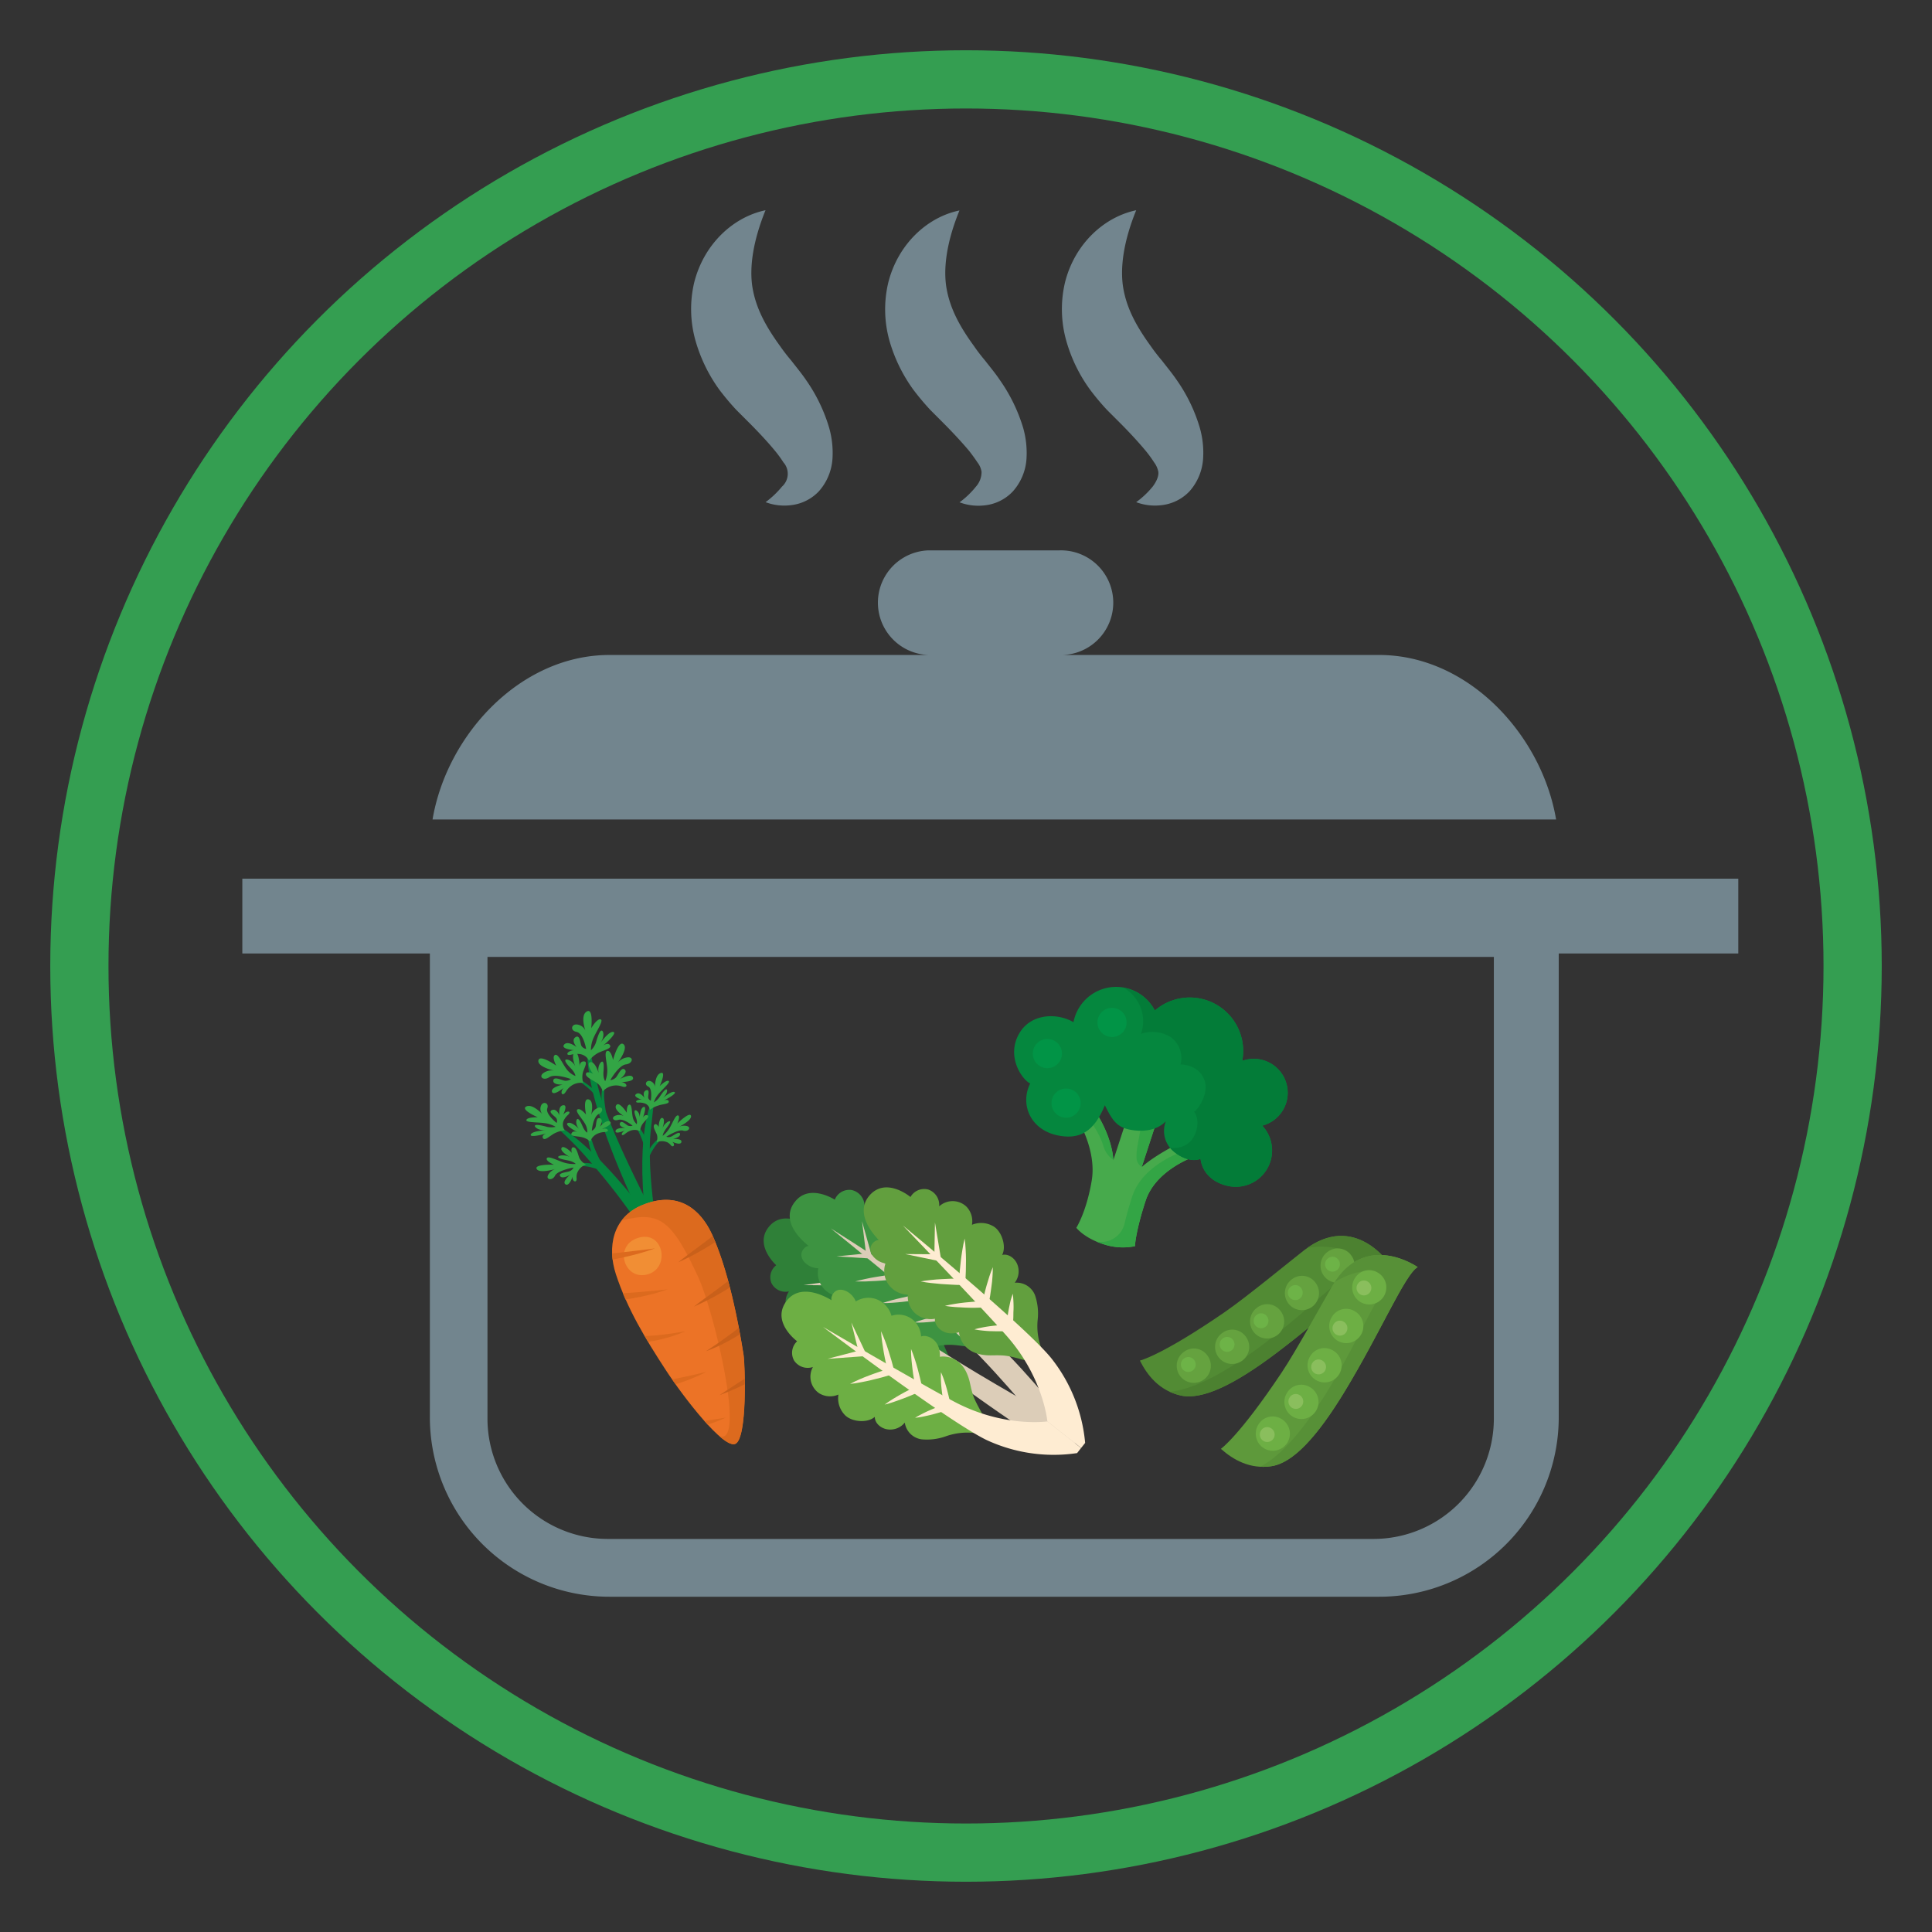 <svg xmlns="http://www.w3.org/2000/svg" viewBox="0 0 600 600"><rect x="0" y="0" width="600" height="600" fill="#333333" stroke="none"/><defs><style>.cls-1{fill:#72858e;}.cls-2{fill:#47aa4c;}.cls-3{fill:#33a545;}.cls-4{fill:#05873e;}.cls-5{fill:#019446;}.cls-6{fill:#037c38;}.cls-7{fill:#528b34;}.cls-8{fill:#4c8130;}.cls-9{fill:#65a23f;}.cls-10{fill:#6db347;}.cls-11{fill:#5e993b;}.cls-12{fill:#579037;}.cls-13{fill:#6daf44;}.cls-14{fill:#8abe5d;}.cls-15{fill:#ec7326;}.cls-16{fill:#dc6a1e;}.cls-17{fill:#f18e34;}.cls-18{fill:#c9601a;}.cls-19{fill:#2f8038;}.cls-20{fill:#dccdb8;}.cls-21{fill:#3d9341;}.cls-22{fill:#feecd2;}.cls-23{fill:#629f3e;}.cls-24{fill:none;stroke:#349e51;stroke-miterlimit:10;stroke-width:18.08px;}</style></defs><title>icone-piatti-pronti</title><g id="Layer_1" data-name="Layer 1"><path class="cls-1" d="M428.31,203.41H329.08a16.25,16.25,0,1,0,0-32.49H288.49a16.25,16.25,0,0,0,0,32.49H189.25c-27.61,0-50.47,24.74-54.92,51.09H483.26C478.79,228.14,455.93,203.41,428.31,203.41Z"/><path class="cls-1" d="M223.46,121.11c1.63,2.14,3.35,4.2,5.16,6.14l4.5,4.5c2.84,2.87,5.49,5.73,7.6,8.3a36.16,36.16,0,0,1,2.57,3.53,5.33,5.33,0,0,1-.43,7.53,28.09,28.09,0,0,1-5.1,4.84,16.42,16.42,0,0,0,8,.92,14,14,0,0,0,8.55-4.3,16.85,16.85,0,0,0,4.23-10.21,28.47,28.47,0,0,0-1.09-9.68,51.23,51.23,0,0,0-7.19-14.76c-1.44-2.11-3.22-4.24-4.48-5.89-1.27-1.49-2.44-3-3.51-4.54-4.35-6-7.4-11.51-8.53-17.91s.13-14.79,4-24.29c-10.17,2.13-19.21,10.64-22.17,22.53a36.06,36.06,0,0,0,.43,18A48.64,48.64,0,0,0,223.46,121.11Z"/><path class="cls-1" d="M283.71,121.11c1.62,2.14,3.36,4.2,5.15,6.14l4.49,4.5c2.84,2.87,5.48,5.73,7.64,8.3,1,1.29,1.89,2.52,2.55,3.53a6.35,6.35,0,0,1,1.29,2.94,6.81,6.81,0,0,1-1.73,4.59A26.77,26.77,0,0,1,298,156a16.62,16.62,0,0,0,8,.92,14,14,0,0,0,8.54-4.3,16.81,16.81,0,0,0,4.25-10.21,28.48,28.48,0,0,0-1.08-9.68,51.81,51.81,0,0,0-7.23-14.76c-1.41-2.11-3.2-4.24-4.47-5.89-1.24-1.49-2.44-3-3.48-4.54-4.37-6-7.42-11.51-8.56-17.91s.11-14.76,4-24.27C287.81,67.45,278.78,76,275.84,87.85a36.06,36.06,0,0,0,.4,18A48.64,48.64,0,0,0,283.71,121.11Z"/><path class="cls-1" d="M338.6,121.11a75.91,75.91,0,0,0,5.14,6.14l4.5,4.5c2.84,2.87,5.47,5.73,7.6,8.3a36.16,36.16,0,0,1,2.57,3.53,7.23,7.23,0,0,1,1.32,2.94c.17,1.24-.49,2.92-1.75,4.59a26.77,26.77,0,0,1-5.13,4.84,16.55,16.55,0,0,0,8,.92,14.1,14.1,0,0,0,8.57-4.3,16.9,16.9,0,0,0,4.22-10.21,28.23,28.23,0,0,0-1.08-9.68,50.72,50.72,0,0,0-7.19-14.76c-1.44-2.11-3.22-4.24-4.48-5.89a57.08,57.08,0,0,1-3.51-4.54c-4.35-6-7.4-11.51-8.52-17.91s.12-14.79,4-24.29c-10.15,2.13-19.21,10.64-22.14,22.53a36.18,36.18,0,0,0,.42,18A47.85,47.85,0,0,0,338.6,121.11Z"/><path class="cls-1" d="M484.07,272.88H75.26v23.24H133.5v144a55.75,55.75,0,0,0,55.75,55.76H428.32a55.73,55.73,0,0,0,55.76-55.76V296.12h55.76V272.88ZM463.93,440.66a37.38,37.38,0,0,1-37.27,37.27h-238a37.38,37.38,0,0,1-37.27-37.27V297.19H463.93Z"/><path class="cls-2" d="M334.36,347.12s6.32,9.78,4.68,19.54-4.78,14.64-4.78,14.64,2.34,3.08,8.15,5a18.86,18.86,0,0,0,10.06.72s.12-4.34,3.31-14.1,15.31-13.78,15.31-13.78l-3.12-5s-8.67,4.08-13.38,8.28l4.22-12.94-8.6-2.81-4.44,13.6c-.51-7.5-5.27-14.58-5.27-14.58Z"/><path class="cls-3" d="M354.59,362.39l4.22-12.94-4.15-1.36-1.46,8.13A15.38,15.38,0,0,0,353,360,3.32,3.32,0,0,0,354.59,362.39Z"/><path class="cls-3" d="M371.09,359.12l-3.12-5s-1,.48-2.52,1.26l1.49,2.39s-12.12,4-15.31,13.78c-1.11,3.42-1.86,6.17-2.35,8.31a7.44,7.44,0,0,1-8.74,5.69l-.22-.05a20.83,20.83,0,0,0,2.09.79,18.86,18.86,0,0,0,10.06.72s.12-4.34,3.31-14.1S371.09,359.12,371.09,359.12Z"/><path class="cls-3" d="M340.5,345.66h0l-1,.24-1.95.46c1.19,2.16,3.93,5.5,5.06,9.41a8.15,8.15,0,0,0,3.15,4.47C345.26,352.74,340.5,345.66,340.5,345.66Z"/><path class="cls-4" d="M328.45,352.6c-8.52-1.78-11.73-9.65-8.52-16.11-2.6-1.28-7.62-8.55-3.28-15.74,3.67-6.09,11.76-6.23,16.73-3.3a13.5,13.5,0,0,1,25.27-3.63,16.59,16.59,0,0,1,27.14,15.64A10.54,10.54,0,1,1,392,349.58a11.27,11.27,0,0,1-10.28,18.8c-4.63-.87-8.27-3.81-8.89-8.49-2.93,1.19-6.75-.67-9-2.9a8.29,8.29,0,0,1-1.77-8.77c-2.82,2.94-7.26,3.39-11.25,2.59s-5.46-3-7.68-7.57C339.92,351,335.73,354.12,328.45,352.6Z"/><circle class="cls-5" cx="345.35" cy="317.52" r="4.53"/><circle class="cls-5" cx="325.27" cy="327.2" r="4.53"/><circle class="cls-5" cx="331.08" cy="342.58" r="4.53"/><path class="cls-6" d="M392,349.58a10.54,10.54,0,1,0-6.21-20.12,16.59,16.59,0,0,0-27.14-15.64,13.89,13.89,0,0,0-9.8-7.1,11.89,11.89,0,0,1,5.49,14.37,10.73,10.73,0,0,1,9.09.9,8,8,0,0,1,3.19,8.58c3.45.12,6.66,1.8,7.63,5.56.81,3.15-1.39,7.61-3.4,9.14,2.11,2.83.74,8.23-2.25,10.09a7.54,7.54,0,0,1-5.23,1.07c.16.19.3.38.48.56,2.23,2.23,6,4.09,9,2.9.62,4.68,4.26,7.62,8.89,8.49A11.27,11.27,0,0,0,392,349.58Z"/><path class="cls-7" d="M431.72,392.81c-4.38.48-18.29,14.6-35.47,27.5-13.12,9.87-23,14.57-29.62,13.06S356.3,427.1,354,422.54c0,0,6.67-1.52,26.27-15,6.71-4.6,20.87-16.27,24.75-19.28C420.84,376.06,431.72,392.81,431.72,392.81Z"/><path class="cls-8" d="M406,387.58a23.5,23.5,0,0,1,10,.26,4.87,4.87,0,0,1,1.82,8.5c-2.57,2.06-6,4.91-10.31,8.67-22.81,20-35.49,26.2-44.21,27.24a18,18,0,0,0,3.3,1.12c6.59,1.51,16.5-3.19,29.62-13.06,17.18-12.9,31.09-27,35.47-27.5C431.72,392.81,421.29,376.77,406,387.58Z"/><path class="cls-9" d="M374.9,420.87a5.3,5.3,0,1,1-7.19-1.06A5.13,5.13,0,0,1,374.9,420.87Z"/><path class="cls-9" d="M386.81,415a5.3,5.3,0,1,1-7.18-1.06A5.13,5.13,0,0,1,386.81,415Z"/><path class="cls-9" d="M397.67,407.1a5.3,5.3,0,1,1-7.19-1.06A5.14,5.14,0,0,1,397.67,407.1Z"/><path class="cls-9" d="M408.49,398.29a5.3,5.3,0,1,1-7.19-1.06A5.14,5.14,0,0,1,408.49,398.29Z"/><path class="cls-9" d="M419.57,389.79a5.3,5.3,0,1,1-7.19-1.07A5.13,5.13,0,0,1,419.57,389.79Z"/><path class="cls-10" d="M370.84,422.34a2.3,2.3,0,1,1-3.12-.46A2.24,2.24,0,0,1,370.84,422.34Z"/><path class="cls-10" d="M382.9,416.1a2.3,2.3,0,1,1-3.12-.47A2.23,2.23,0,0,1,382.9,416.1Z"/><path class="cls-10" d="M393.44,408.76a2.3,2.3,0,1,1-3.12-.46A2.24,2.24,0,0,1,393.44,408.76Z"/><path class="cls-10" d="M404.07,400a2.31,2.31,0,1,1-3.12-.46A2.23,2.23,0,0,1,404.07,400Z"/><path class="cls-10" d="M415.62,391.19a2.3,2.3,0,1,1-3.12-.46A2.23,2.23,0,0,1,415.62,391.19Z"/><path class="cls-11" d="M440.28,393.52c-3.88,2.07-11.57,20.34-22.73,38.7-8.53,14-16,22.07-22.66,23.11s-11.93-2-15.73-5.38c0,0,5.63-3.88,18.84-23.65,4.53-6.76,13.35-22.85,15.84-27.09C424,382,440.28,393.52,440.28,393.52Z"/><path class="cls-12" d="M414.49,398.19a23.56,23.56,0,0,1,9.38-3.47,4.87,4.87,0,0,1,4.84,7.22c-1.62,2.87-3.76,6.79-6.35,11.88-13.78,27-23.25,37.49-30.95,41.69a16.59,16.59,0,0,0,3.48-.18c6.68-1,14.13-9.08,22.66-23.11,11.16-18.36,18.85-36.63,22.73-38.7C440.28,393.52,424.64,382.49,414.49,398.19Z"/><path class="cls-13" d="M397.93,440.65a5.3,5.3,0,1,1-7.07,1.68A5.15,5.15,0,0,1,397.93,440.65Z"/><path class="cls-13" d="M406.81,430.79a5.3,5.3,0,1,1-7.06,1.68A5.15,5.15,0,0,1,406.81,430.79Z"/><path class="cls-13" d="M414,419.42a5.3,5.3,0,1,1-7.06,1.68A5.15,5.15,0,0,1,414,419.42Z"/><path class="cls-13" d="M420.74,407.22a5.3,5.3,0,1,1-7.06,1.68A5.14,5.14,0,0,1,420.74,407.22Z"/><path class="cls-13" d="M427.88,395.22a5.3,5.3,0,1,1-7.07,1.68A5.15,5.15,0,0,1,427.88,395.22Z"/><path class="cls-14" d="M394.7,443.53a2.3,2.3,0,1,1-3.07.73A2.23,2.23,0,0,1,394.7,443.53Z"/><path class="cls-14" d="M403.58,433.25a2.3,2.3,0,1,1-3.07.73A2.23,2.23,0,0,1,403.58,433.25Z"/><path class="cls-14" d="M410.65,422.53a2.3,2.3,0,1,1-3.07.73A2.23,2.23,0,0,1,410.65,422.53Z"/><path class="cls-14" d="M417.28,410.47a2.31,2.31,0,1,1-3.07.73A2.25,2.25,0,0,1,417.28,410.47Z"/><path class="cls-14" d="M424.73,398a2.3,2.3,0,1,1-3.07.73A2.25,2.25,0,0,1,424.73,398Z"/><path class="cls-4" d="M182.93,323.57s-4.48,9.44,13.43,48.83c.59,1.31,2.34,3.93,2.89,4.82.27.44,2.87-1.51,2.65-2-1.23-2.52-13.23-25.63-16.06-37.21A128.83,128.83,0,0,1,182.93,323.57Z"/><path class="cls-4" d="M186.35,340.26a30.65,30.65,0,0,0-11.65-7.68,43.33,43.33,0,0,1,8.58,5.88,30.44,30.44,0,0,1,2.93,3.42C186.19,341.44,186.42,340.69,186.35,340.26Z"/><path class="cls-4" d="M187.22,337.05a16.1,16.1,0,0,0-.21,6.14c.29.2,1.11,3.57,1.42,3.74-.19-1-.84-5.27-.83-6.34,0-1.39.1-2.59.21-3.6A3.8,3.8,0,0,1,187.22,337.05Z"/><path class="cls-3" d="M181.31,329.63c-1.05,0-1.28.94-1.32,1.5,0-1.55-.51-5.09-1.62-4.16s.35,4.33.35,4.33c-.78-1.83-2.54-2.45-3-2.22s0,1.09,1.52,2.66,1.45,2.42,1.45,2.42a6.55,6.55,0,0,1-2.89-2.34c-1.28-1.79-2.54-4.82-3.51-4.15s.46,3.28.46,3.28c-1.71-1.2-5.45-3.43-5.56-1.46-.09,1.67,3.77,2.76,4.94,3a4.56,4.56,0,0,0-3.21.64c-1.82,1.14-.23,2.66,1.66,1.41s6.74.58,6.74.58a2.87,2.87,0,0,1-1.81.52c-1-.1-3.52-1.52-3.68-.07s2.93,1.26,2.93,1.26-3.89.8-3.32,2.3c.4,1,2.43-.35,3.63-1.29-1.4,1.51-.36,2.93.67,1.17a6.18,6.18,0,0,1,1.27-1.49,5.21,5.21,0,0,1,4.13-1.2h0a6,6,0,0,1-.16-3.06C181.33,331.75,182.79,329.64,181.31,329.63Z"/><path class="cls-3" d="M182.13,333.17c.3-.36,1.74,0,2.12.41-1-1.21-2.2-3.72-.75-3.73s2.47,3.57,2.47,3.57c-.56-1.93.41-3.56.94-3.71s.69.84.51,3.05.54,3,.54,3a8.88,8.88,0,0,0,.62-3.89c-.14-2.23-1.09-5.39.08-5.51s1.72,2.83,1.72,2.83c.56-2.05,2-6.22,3.37-4.78,1.13,1.23-1.17,4.61-1.88,5.59a4.6,4.6,0,0,1,2.88-1.61c2.12-.32,1.85,1.89-.39,2.17s-4.83,4.88-4.83,4.88a2.82,2.82,0,0,0,1.71-.78c.72-.74,1.76-3.5,2.8-2.48s-1.46,2.9-1.46,2.9,3.51-1.94,4-.41c.35,1.06-2.09,1.32-3.61,1.39,2,.25,2.13,2,.22,1.35a6,6,0,0,0-1.92-.32,5.65,5.65,0,0,0-4.09,1.87h0a5,5,0,0,0-1.68-2.55C184.24,335.48,181.21,334.31,182.13,333.17Z"/><path class="cls-3" d="M189.4,324.56c-.54-.76-1.56-.22-2.11.16,1.45-1.17,4.55-4.15,3.08-4.25s-3.91,3.47-3.91,3.47c1.32-1.93,1-3.65.49-3.85s-1,.82-1.71,3.08a5.91,5.91,0,0,1-1.72,3,9.1,9.1,0,0,1,.88-4c1-2.25,3.22-5.41,2.07-5.61s-2.86,2.76-2.86,2.76c.23-2.11.37-6.46-1.55-5.08-1.63,1.17-.62,4.76-.27,5.82a3.13,3.13,0,0,0-2.3-1.84c-2-.47-2.63,1.81-.46,2.24s3,5.29,3,5.29a2.07,2.07,0,0,1-1.44-.92c-.44-.79-.42-3.67-1.88-2.71s.36,3.06.36,3.06-2.81-2.21-3.93-.69c-.77,1.06,1.61,1.49,3.14,1.66-2.17.12-3,1.92-.76,1.36a6.69,6.69,0,0,1,2.08-.2,3.79,3.79,0,0,1,3.33,2.08h0a9.42,9.42,0,0,1,2.81-2.39C187.42,326.15,190.18,325.64,189.4,324.56Z"/><path class="cls-4" d="M170.72,348.33s9.9,2.87,28.89,27.33a12,12,0,0,1,1.22,1.81c.22.38-2.86,2.21-3.12,1.85a205.86,205.86,0,0,0-17.47-22C174,350.68,170.72,348.33,170.72,348.33Z"/><path class="cls-4" d="M184.68,360.11a20.86,20.86,0,0,1-2.11-11.84,33.24,33.24,0,0,0,2.14,8.49,46.58,46.58,0,0,0,2.25,4.73C186.58,361.32,185,360.31,184.68,360.11Z"/><path class="cls-4" d="M180.19,361.23a13.35,13.35,0,0,1,6.28.94c.11.27,2.59,2.1,2.68,2.39-.88-.39-5.57-2.66-9-2.41C180.26,362,180.13,361.38,180.19,361.23Z"/><path class="cls-3" d="M177.51,351.94c.4-.77,1.3-.57,1.79-.38-1.31-.63-4.13-2.37-2.9-2.82s3.54,1.95,3.54,1.95c-1.25-1.3-1.09-2.83-.7-3.11s.94.43,1.67,2.16,1.49,2,1.49,2a5.17,5.17,0,0,0-.86-3c-1-1.65-3.1-3.77-2.15-4.22s2.61,1.62,2.61,1.62c-.35-1.72-.78-5.35.94-4.66,1.46.58.86,3.86.65,4.83a3.56,3.56,0,0,1,1.8-2.12c1.68-.89,2.35.88.55,1.78s-2.15,5.19-2.15,5.19a2.27,2.27,0,0,0,1.14-1.12c.32-.78.09-3.2,1.39-2.75s-.08,2.66-.08,2.66,2.21-2.55,3.26-1.55c.72.7-1.25,1.65-2.52,2.17,1.83-.43,2.63.89.73,1a5.79,5.79,0,0,0-1.76.35,4.23,4.23,0,0,0-2.65,2.57h0a6,6,0,0,0-2.54-1.32C179.3,352.79,176.93,353,177.51,351.94Z"/><path class="cls-3" d="M177.79,356.36c-.41.14-.41,1.34-.13,1.74-.91-1-2.95-2.6-3.31-1.49s2.74,2.77,2.74,2.77c-1.67-.9-3.43-.55-3.71-.18s.62.74,2.74,1.13,2.68,1.15,2.68,1.15A10.35,10.35,0,0,1,175,361c-2-.65-4.79-2.15-5.19-1.28s2.24,2,2.24,2c-2.05-.07-6.33.05-5.3,1.42.88,1.17,4.6.22,5.7-.09a4,4,0,0,0-2.22,1.83c-.81,1.55,1.33,1.88,2.14.23s5.75-2.53,5.75-2.53a2.27,2.27,0,0,1-1.16,1.13c-.86.37-3.7.5-3,1.55s3.07-.42,3.07-.42-2.67,2.22-1.36,3c.91.52,1.75-1.29,2.18-2.45-.26,1.63,1.39,2.14,1.22.5a4,4,0,0,1,.16-1.55,4.55,4.55,0,0,1,2.75-2.69h0a4.8,4.8,0,0,1-2-1.91C179.44,358.55,179.08,355.93,177.79,356.36Z"/><path class="cls-3" d="M168.6,353.42c-.37-.74.52-1.22,1.08-1.44-1.6.51-5.39,1.38-4.81.29s4.55-1.24,4.55-1.24c-2.15.07-3.38-.95-3.32-1.38s1.13-.37,3.26.16a5.91,5.91,0,0,0,3.2.13,9.2,9.2,0,0,0-3.61-1.17c-2.28-.29-5.82-.13-5.46-1s3.51-.8,3.51-.8c-1.81-.79-5.37-2.66-3.39-3.41,1.68-.64,4.11,1.71,4.81,2.43a2.52,2.52,0,0,1-.45-2.47c.54-1.67,2.65-1.07,2,.68s2.9,4.54,2.9,4.54a1.61,1.61,0,0,0-.09-1.44c-.44-.68-2.77-2-1.33-2.57s2.29,1.63,2.29,1.63-.51-3,1.22-3.12c1.2-.08.47,1.82-.08,3,1.08-1.5,2.89-1.25,1.44.07a5.67,5.67,0,0,0-1.1,1.4,3,3,0,0,0,.18,3.32h0a9,9,0,0,0-3.19.94C170.78,352.71,169.12,354.46,168.6,353.42Z"/><path class="cls-4" d="M203.29,340.21s-5.48,7.54-3.32,33.2c.09,1.06.87,1,1,1.78.08.37,2.09-.13,2.05-.5-.24-2.06-1.88-14.25-.95-23.28C202.89,343.83,203.29,340.21,203.29,340.21Z"/><path class="cls-4" d="M201.2,355.41a16.38,16.38,0,0,0-5.61-8.24,26,26,0,0,1,3.62,6.28,36,36,0,0,1,1.34,4.12C200.69,357.25,201.09,355.74,201.2,355.41Z"/><path class="cls-4" d="M204.77,353.42a12,12,0,0,0-3.5,4.26c.09.23-.44,2.78-.32,3,.33-.75,2-4.86,4.38-6.72C205.19,353.92,204.9,353.47,204.77,353.42Z"/><path class="cls-3" d="M201,346.35c-.72-.22-1.18.43-1.39.83.48-1.14,1.27-3.84.21-3.38s-1.14,3.25-1.14,3.25c0-1.51-1-2.32-1.38-2.25s-.35.8.2,2.26.23,2.07.23,2.07a4.06,4.06,0,0,1-1.25-2.3c-.31-1.58-.21-4.06-1.09-3.76s-.73,2.5-.73,2.5c-.8-1.23-2.66-3.63-3.36-2.21-.6,1.21,1.72,2.79,2.43,3.24a3.21,3.21,0,0,0-2.42-.18c-1.61.46-1,1.9.69,1.37s4.46,1.8,4.46,1.8a2.15,2.15,0,0,1-1.4,0c-.67-.28-2-1.84-2.52-.8s1.62,1.52,1.62,1.52-2.93-.21-3,1c-.06.84,1.78.24,2.91-.21-1.44.83-1.18,2.08.09,1a6.13,6.13,0,0,1,1.35-.84,3.88,3.88,0,0,1,3.23,0h0a5.08,5.08,0,0,1,.86-2.28C200.37,347.91,202.05,346.66,201,346.35Z"/><path class="cls-3" d="M203.45,349.13c.36-.16,1.06.55,1.11.95,0-1.15.38-3.28,1.27-2.84s-.14,3.26-.14,3.26c.55-1.52,1.89-2.36,2.29-2.3s0,.81-1.1,2.29-1.06,2.26-1.06,2.26a9.25,9.25,0,0,0,2.18-2.52c.94-1.59,1.82-4.09,2.6-3.81s-.26,2.51-.26,2.51c1.29-1.26,4.12-3.71,4.27-2.29.12,1.21-2.84,2.85-3.74,3.31a3.7,3.7,0,0,1,2.51-.23c1.45.44.26,1.9-1.24,1.4s-5.22,1.9-5.22,1.9a2.07,2.07,0,0,0,1.42,0c.78-.29,2.69-1.89,2.86-.85s-2.24,1.56-2.24,1.56,3-.26,2.64,1c-.27.85-1.89.28-2.85-.15,1.13.81.36,2.08-.49,1a3.19,3.19,0,0,0-1-.82,4.16,4.16,0,0,0-3.37,0h0a3.83,3.83,0,0,0,.15-2.29C203.67,351.4,202.37,349.64,203.45,349.13Z"/><path class="cls-3" d="M207.66,342c-.19-.65-1.06-.4-1.55-.21,1.34-.64,4.31-2.36,3.29-2.67s-3.68,2-3.68,2c1.44-1.22,1.63-2.56,1.33-2.77s-.94.44-2,2a5.4,5.4,0,0,1-2,2,8,8,0,0,1,1.66-2.83c1.3-1.51,3.68-3.51,2.91-3.84s-2.75,1.61-2.75,1.61c.7-1.54,1.91-4.75.19-4-1.47.61-1.66,3.44-1.68,4.27a2,2,0,0,0-1.18-1.72c-1.33-.67-2.34.93-.9,1.59s.81,4.39.81,4.39a1.29,1.29,0,0,1-.8-.9c-.11-.66.64-2.79-.65-2.31s-.52,2.32-.52,2.32-1.45-2.08-2.63-1.12c-.82.66.77,1.36,1.82,1.72-1.59-.25-2.61,1-.89.89a4.8,4.8,0,0,1,1.53.18,2.39,2.39,0,0,1,1.85,2.07h0a8.29,8.29,0,0,1,2.61-1.33C205.84,342.83,207.94,342.88,207.66,342Z"/><path class="cls-15" d="M191.27,395.72c3.51,10.73,9.2,20.1,15.35,29.54,6,9.23,18.09,24.64,21.7,23.15,3.81-1.58,3.05-24.67,2.56-27.73-1.68-10.59-4.79-26.39-9.78-37.33-3.4-7.46-10.19-13.73-21.45-9.18C190.09,378,188.57,387.45,191.27,395.72Z"/><path class="cls-16" d="M199.65,374.17a15.24,15.24,0,0,0-6.62,4.92c11.75-3.17,15.55-.23,23.69,17.26,5,10.67,15.1,53.12,6.64,49.62,2.13,1.86,3.91,2.87,5,2.44,3.81-1.58,3.05-24.67,2.56-27.73-1.68-10.59-4.79-26.39-9.78-37.33C217.7,375.89,210.91,369.62,199.65,374.17Z"/><path class="cls-17" d="M198.18,384.43c-7.89,2.42-4.25,13.69,3.25,11.24C208.21,393.46,206,382,198.18,384.43Z"/><path class="cls-16" d="M193.72,390.46c1.63-.38,3.26-.76,4.87-1.22.81-.23,1.61-.46,2.42-.72s1.59-.54,2.38-.82c-3.28.43-6.51.81-9.75,1.18l-3.55.39c0,.63.08,1.26.16,1.89C191.41,390.94,192.57,390.71,193.72,390.46Z"/><path class="cls-18" d="M218.43,388c1.26-.72,2.48-1.49,3.7-2.28-.26-.64-.53-1.26-.8-1.88l-.48.39c-1.09.88-2.24,1.71-3.37,2.57-2.27,1.71-4.61,3.39-6.85,5.21C213.29,390.82,215.9,389.5,218.43,388Z"/><path class="cls-18" d="M222.9,400.28c-2.44,1.83-5,3.6-7.38,5.49a86.23,86.23,0,0,0,8.36-4.24c.94-.54,1.86-1.11,2.77-1.7-.17-.67-.35-1.34-.53-2C225.05,398.65,224,399.47,222.9,400.28Z"/><path class="cls-16" d="M194.39,403.54c1.45-.23,2.9-.46,4.34-.77s2.89-.63,4.32-1c.72-.19,1.43-.4,2.15-.63s1.4-.48,2.11-.72c-2.91.32-5.75.6-8.6.83-1.43.11-2.85.24-4.26.32l-1,.07c.27.64.52,1.29.8,1.93Z"/><path class="cls-18" d="M227.66,413.74c-1.34,1-2.73,2-4.13,3s-2.83,1.93-4.28,2.89a46.62,46.62,0,0,0,4.84-2.07c1.58-.76,3.11-1.62,4.62-2.52.37-.22.73-.46,1.09-.69-.12-.64-.24-1.3-.37-2C228.85,412.84,228.26,413.3,227.66,413.74Z"/><path class="cls-16" d="M204,416.24c1.52-.34,3-.71,4.52-1.19a43.8,43.8,0,0,0,4.36-1.63c-1.51.26-3,.52-4.49.73s-3,.4-4.43.54c-1.26.1-2.5.19-3.73.23.35.6.7,1.19,1.06,1.78C202.15,416.57,203.05,416.43,204,416.24Z"/><path class="cls-16" d="M210.35,429.73c1-.32,2.06-.68,3.07-1.06s2-.81,3-1.22,1.94-.91,2.9-1.39l-1.56.35c-.51.13-1,.27-1.54.38-1,.22-2,.49-3.05.68s-2,.45-3,.63l-1.42.28c.34.5.7,1,1.06,1.51Z"/><path class="cls-16" d="M219.86,441.12l-1.12.16,1.07,1.18c1.91-.66,3.8-1.39,5.64-2.22Z"/><path class="cls-18" d="M227.54,430.58c-1.36.88-2.71,1.77-4.07,2.68,1.57-.57,3.13-1.19,4.65-1.87,1.07-.47,2.12-1,3.17-1.49,0-.6,0-1.19,0-1.76Z"/><path class="cls-19" d="M252.57,381.82c-.56-.41.82-4.19,4.28-2.51a5.94,5.94,0,0,1,2.82,3.51,7,7,0,0,1,6.39,0,7.41,7.41,0,0,1,3.81,5.28,6.71,6.71,0,0,1,5.85,1.43,7,7,0,0,1,2.39,5.61c1.65-.58,5.79,1.35,5,6.57,0,0,7-.71,8.19,8.6.56,4.49.64,4.69,3.28,10.8.69,1.6,1,2.52.14,3.7a2.7,2.7,0,0,1-2.82.77,19.37,19.37,0,0,0-9.34,0,16.91,16.91,0,0,1-7.25.21,5.9,5.9,0,0,1-4.56-5.49,5.57,5.57,0,0,1-5.63,1.44c-1.78-.56-3.31-2.18-3.13-4-2.28,1.68-7,.91-8.8-1.34a7.24,7.24,0,0,1-1.38-6.35,6.18,6.18,0,0,1-5.71-1,6,6,0,0,1-1.08-8,4.88,4.88,0,0,1-5.4-2.5,4.7,4.7,0,0,1,1.45-5.62s-6.57-5.89-2.67-11.43C241.57,377,246.92,377.68,252.57,381.82Z"/><path class="cls-20" d="M249.15,389.47s34,29.53,44.21,37.1c12.22,9.1,24.83,17.54,24.83,17.54l9.8-1.93-7-5.5s-21-11.86-34.92-21.08C275.69,408.7,249.15,389.47,249.15,389.47Z"/><polygon class="cls-20" points="249.56 399.1 260.11 399.2 260.12 399.2 261.12 399.06 260.83 398.22 257.72 388.99 259.31 398.6 260.02 397.62 260.01 397.62 249.56 399.1"/><path class="cls-20" d="M255.59,407.23c1.09,0,2.16-.14,3.23-.24s2.14-.24,3.2-.4c2.13-.3,4.24-.67,6.34-1.09l.75-.15-.12-.74c-.17-1-.32-2-.51-3.06s-.36-2-.58-3.05-.44-2-.68-3-.51-2-.82-3c0,1.05,0,2.09.08,3.13s.13,2.07.23,3.1.21,2.06.32,3.09.27,2.05.41,3.07l.62-.88c-2.1.41-4.2.87-6.28,1.4-1,.27-2.08.55-3.11.86S256.61,406.84,255.59,407.23Z"/><path class="cls-20" d="M265.23,414.4c.95-.16,1.87-.38,2.8-.59s1.84-.46,2.75-.73,1.82-.54,2.72-.82,1.8-.6,2.7-.89l.58-.2-.07-.62q-.29-3-.76-6c-.16-1-.34-2-.53-3s-.42-2-.7-3c-.08,1-.08,2-.09,3s0,2,.07,3c.09,2,.25,4,.46,6l.52-.82c-.89.33-1.79.64-2.67,1s-1.76.69-2.63,1.06-1.74.76-2.6,1.16S266.06,413.92,265.23,414.4Z"/><path class="cls-20" d="M273.91,419.21c.87,0,1.73-.14,2.59-.25s1.71-.22,2.56-.38,1.69-.29,2.53-.46,1.68-.36,2.52-.55l.64-.14-.05-.69c-.05-.87-.17-1.74-.26-2.61s-.23-1.73-.37-2.59-.3-1.73-.48-2.59-.38-1.72-.65-2.57c-.1.88-.13,1.76-.16,2.65s0,1.75,0,2.63.07,1.75.13,2.62.12,1.74.22,2.61l.6-.83c-.83.21-1.67.41-2.49.65s-1.66.47-2.48.73-1.63.54-2.45.82S274.71,418.86,273.91,419.21Z"/><path class="cls-21" d="M251.21,387c-.56-.45-4,2-1.35,5a6.08,6.08,0,0,0,4.28,1.87,7.28,7.28,0,0,0,1.76,6.4,7.67,7.67,0,0,0,6.33,2.38,7,7,0,0,0,3,5.48,7.23,7.23,0,0,0,6.27.87c-.13,1.81,2.93,5.44,8,3.22,0,0,1.19,7.22,10.83,5.87,4.66-.66,4.89-.63,11.72.35,1.79.26,2.8.32,3.74-.86a2.77,2.77,0,0,0,0-3,20.15,20.15,0,0,1-2.55-9.36,17.49,17.49,0,0,0-1.77-7.32,6.1,6.1,0,0,0-6.73-3.07,5.85,5.85,0,0,0-.09-6.05c-1.05-1.62-3.08-2.71-4.89-2,1.07-2.73-1-7.21-3.73-8.45a7.5,7.5,0,0,0-6.74.35,6.46,6.46,0,0,0-2.51-5.46,6.23,6.23,0,0,0-8.3,1.08,5.07,5.07,0,0,0-4-4.73,4.86,4.86,0,0,0-5.23,3s-7.69-5-12.19.43C243.42,377.26,245.53,382.45,251.21,387Z"/><path class="cls-20" d="M258,381.48s41.25,26,50.82,35C320.14,427.25,332.43,443,332.43,443l1.54,5.76-11.44-6.88s-15.35-19.05-28.36-30.47C284.42,402.85,258,381.48,258,381.48Z"/><polygon class="cls-20" points="267.71 379.27 270.67 389.82 270.67 389.83 270.8 390.86 269.89 390.81 259.79 390.19 269.85 389.17 269.07 390.15 269.06 390.14 267.71 379.27"/><path class="cls-20" d="M277.49,383.11c.26,1.09.45,2.2.64,3.3s.34,2.21.47,3.31c.28,2.22.47,4.44.62,6.66l.06.78-.77.08c-1.07.11-2.14.24-3.21.33s-2.14.19-3.21.24-2.15.11-3.23.15-2.16,0-3.24,0c1-.3,2.1-.53,3.15-.77s2.11-.43,3.17-.61,2.12-.35,3.18-.51,2.13-.29,3.2-.43l-.72.86c-.16-2.22-.27-4.45-.3-6.68,0-1.11,0-2.23,0-3.34S277.38,384.23,277.49,383.11Z"/><path class="cls-20" d="M287.29,390.81c.1,1,.14,2,.17,3s0,2,0,3-.05,2-.08,2.95-.11,2-.17,2.94l0,.63-.65.11q-3.09.53-6.21.86c-1,.12-2.09.2-3.14.28s-2.1.12-3.16.1c1-.35,2-.63,3-.91s2-.52,3.06-.75c2-.47,4.1-.85,6.16-1.18l-.68.74c.09-1,.16-2,.27-2.94s.21-1.95.35-2.92.29-1.95.45-2.93S287,391.78,287.29,390.81Z"/><path class="cls-20" d="M294.47,398.21c.19.88.33,1.77.46,2.66s.23,1.78.31,2.66.16,1.78.22,2.67.1,1.78.14,2.67l0,.68-.7.14c-.89.18-1.79.3-2.68.44s-1.8.25-2.71.35-1.81.17-2.72.22-1.83.08-2.75,0c.86-.34,1.73-.61,2.61-.88s1.75-.48,2.64-.7,1.77-.4,2.66-.58,1.78-.35,2.68-.48l-.67.82c0-.89,0-1.78,0-2.67s0-1.79,0-2.68.09-1.78.16-2.68S294.33,399.1,294.47,398.21Z"/><path class="cls-13" d="M258.35,403.84c-.62-.37.41-4.42,4.16-3a6.13,6.13,0,0,1,3.27,3.34,7.26,7.26,0,0,1,6.6-.62,7.72,7.72,0,0,1,4.48,5.07,7,7,0,0,1,6.19.89,7.24,7.24,0,0,1,3,5.55c1.64-.76,6.12.81,5.83,6.29,0,0,7.18-1.44,9.33,8.05,1,4.58,1.14,4.79,4.48,10.83.88,1.58,1.29,2.5.52,3.8a2.78,2.78,0,0,1-2.83,1.09,20,20,0,0,0-9.66.93,17.46,17.46,0,0,1-7.47.94,6.11,6.11,0,0,1-5.26-5.2,5.81,5.81,0,0,1-5.68,2.05c-1.89-.4-3.63-1.91-3.64-3.84-2.18,2-7.09,1.64-9.22-.5a7.47,7.47,0,0,1-2.07-6.42,6.44,6.44,0,0,1-6-.41,6.22,6.22,0,0,1-1.92-8.14,5.08,5.08,0,0,1-5.84-2,4.9,4.9,0,0,1,.93-6s-7.39-5.42-3.92-11.54C246.49,400,252.09,400.14,258.35,403.84Z"/><path class="cls-22" d="M255.59,412.09s38.91,29.36,50.76,35.1a49.41,49.41,0,0,0,28.15,4.08l1.24-1.58-10.48-8.26s-13.54,2-28.84-6.09C285,429.27,255.59,412.09,255.59,412.09Z"/><polygon class="cls-22" points="256.99 422 267.6 419.23 267.61 419.23 266.83 420.55 264.39 410.72 268.71 419.88 269.18 420.88 267.94 421.2 267.93 421.21 256.99 422"/><path class="cls-22" d="M264,429.78c1-.54,2-1,3-1.44s2.07-.86,3.11-1.25c2.09-.79,4.21-1.48,6.34-2.12l-.68,1.19c-.23-1.05-.5-2.09-.71-3.14s-.45-2.1-.62-3.17-.35-2.12-.5-3.19-.27-2.15-.32-3.24c.46,1,.85,2,1.24,3s.74,2,1.06,3.06.64,2.05.94,3.08.56,2.07.84,3.11l.25.91-.92.28c-2.14.65-4.28,1.24-6.46,1.74-1.08.26-2.18.48-3.28.69S265.17,429.68,264,429.78Z"/><path class="cls-22" d="M274.72,436.21c.8-.6,1.64-1.14,2.47-1.67s1.69-1,2.55-1.51,1.73-.94,2.6-1.39,1.76-.89,2.64-1.31l-.55,1.1c-.21-1-.4-2.05-.58-3.08s-.34-2.07-.46-3.11-.25-2.08-.34-3.13-.14-2.11-.12-3.18c.43,1,.76,2,1.11,3s.63,2,.91,3,.52,2,.77,3,.46,2,.66,3.07l.15.77-.7.33c-.9.41-1.79.81-2.7,1.18s-1.82.76-2.74,1.09-1.86.68-2.8,1S275.7,436,274.72,436.21Z"/><path class="cls-22" d="M284.18,440.31c.78-.48,1.58-.9,2.38-1.31s1.61-.79,2.43-1.14,1.65-.71,2.48-1,1.66-.65,2.5-.95l-.65,1.13c-.38-1.78-.65-3.57-.87-5.38-.1-.9-.18-1.81-.22-2.73a25.54,25.54,0,0,1,0-2.77,25.67,25.67,0,0,1,1,2.58c.3.86.56,1.73.81,2.61.48,1.76.9,3.52,1.21,5.31l.16.86-.81.27c-.84.28-1.69.55-2.55.79s-1.71.5-2.58.72-1.74.41-2.62.6S285.09,440.21,284.18,440.31Z"/><path class="cls-23" d="M273,385.2c-.5-.52-4.19,1.44-2,4.76a6.17,6.17,0,0,0,4,2.4,7.26,7.26,0,0,0,.94,6.56,7.71,7.71,0,0,0,6,3.16,7,7,0,0,0,2.32,5.81,7.2,7.2,0,0,0,6.11,1.65c-.36,1.78,2.22,5.76,7.47,4.19,0,0,.29,7.32,10,7.19,4.7-.07,4.92,0,11.58,1.82,1.74.48,2.74.66,3.82-.39a2.79,2.79,0,0,0,.39-3,20.07,20.07,0,0,1-1.36-9.6,17.55,17.55,0,0,0-.83-7.49,6.13,6.13,0,0,0-6.3-3.89,5.82,5.82,0,0,0,.67-6c-.83-1.75-2.71-3.08-4.59-2.64,1.4-2.58-.07-7.28-2.65-8.85a7.51,7.51,0,0,0-6.72-.51,6.46,6.46,0,0,0-1.81-5.73,6.22,6.22,0,0,0-8.37,0,5.06,5.06,0,0,0-3.34-5.2,4.88,4.88,0,0,0-5.57,2.3s-7-5.91-12.14-1.1C266.51,374.58,268,380,273,385.2Z"/><path class="cls-22" d="M280.4,380.59s37.67,30.93,46,41.11A49.35,49.35,0,0,1,337,448.11l-1.25,1.58-10.48-8.26s-1.21-13.64-12.69-26.61C304,405.11,280.4,380.59,280.4,380.59Z"/><polygon class="cls-22" points="290.36 379.62 292.15 390.44 292.15 390.45 292.13 391.74 291.05 391.52 281.13 389.46 291.26 389.53 290.16 390.6 290.16 390.59 290.36 379.62"/><path class="cls-22" d="M299.58,384.65c.17,1.13.24,2.25.31,3.36s.1,2.24.11,3.36c0,2.23-.06,4.45-.19,6.68l-.05,1-.95,0c-1.07,0-2.14,0-3.22-.09s-2.14-.09-3.21-.19-2.15-.19-3.22-.31-2.15-.28-3.22-.5c1.08-.21,2.15-.33,3.22-.45s2.15-.21,3.23-.26,2.15-.11,3.22-.15,2.15,0,3.22,0l-1,.93c.12-2.22.3-4.44.58-6.65.13-1.11.3-2.22.48-3.32S299.29,385.75,299.58,384.65Z"/><path class="cls-22" d="M308.34,393.53c0,1-.06,2-.12,3s-.17,2-.31,2.95-.26,2-.41,2.92-.33,1.93-.52,2.9l-.15.76-.79,0c-1.05,0-2.09.07-3.14.08s-2.09,0-3.14-.05-2.1-.09-3.15-.17-2.1-.19-3.15-.38c1-.27,2.08-.44,3.12-.62s2.08-.31,3.12-.42,2.09-.18,3.13-.28,2.09-.12,3.13-.15l-.94.79c.21-1,.41-1.92.65-2.87s.47-1.91.75-2.86.56-1.89.87-2.83S307.93,394.45,308.34,393.53Z"/><path class="cls-22" d="M314.53,401.77c.12.9.17,1.8.21,2.7s.05,1.8,0,2.69,0,1.79-.08,2.68-.1,1.78-.18,2.66l-.07.85-.87,0c-1.81.11-3.63.12-5.45.06-.91,0-1.82-.08-2.73-.17a25.85,25.85,0,0,1-2.74-.4c.89-.27,1.79-.45,2.69-.63s1.81-.31,2.71-.42c1.8-.22,3.61-.37,5.43-.42l-1,.89c.1-.88.2-1.77.34-2.65s.26-1.76.42-2.64.35-1.76.54-2.64S314.25,402.63,314.53,401.77Z"/><circle class="cls-24" cx="300" cy="300" r="275.35"/></g></svg>
